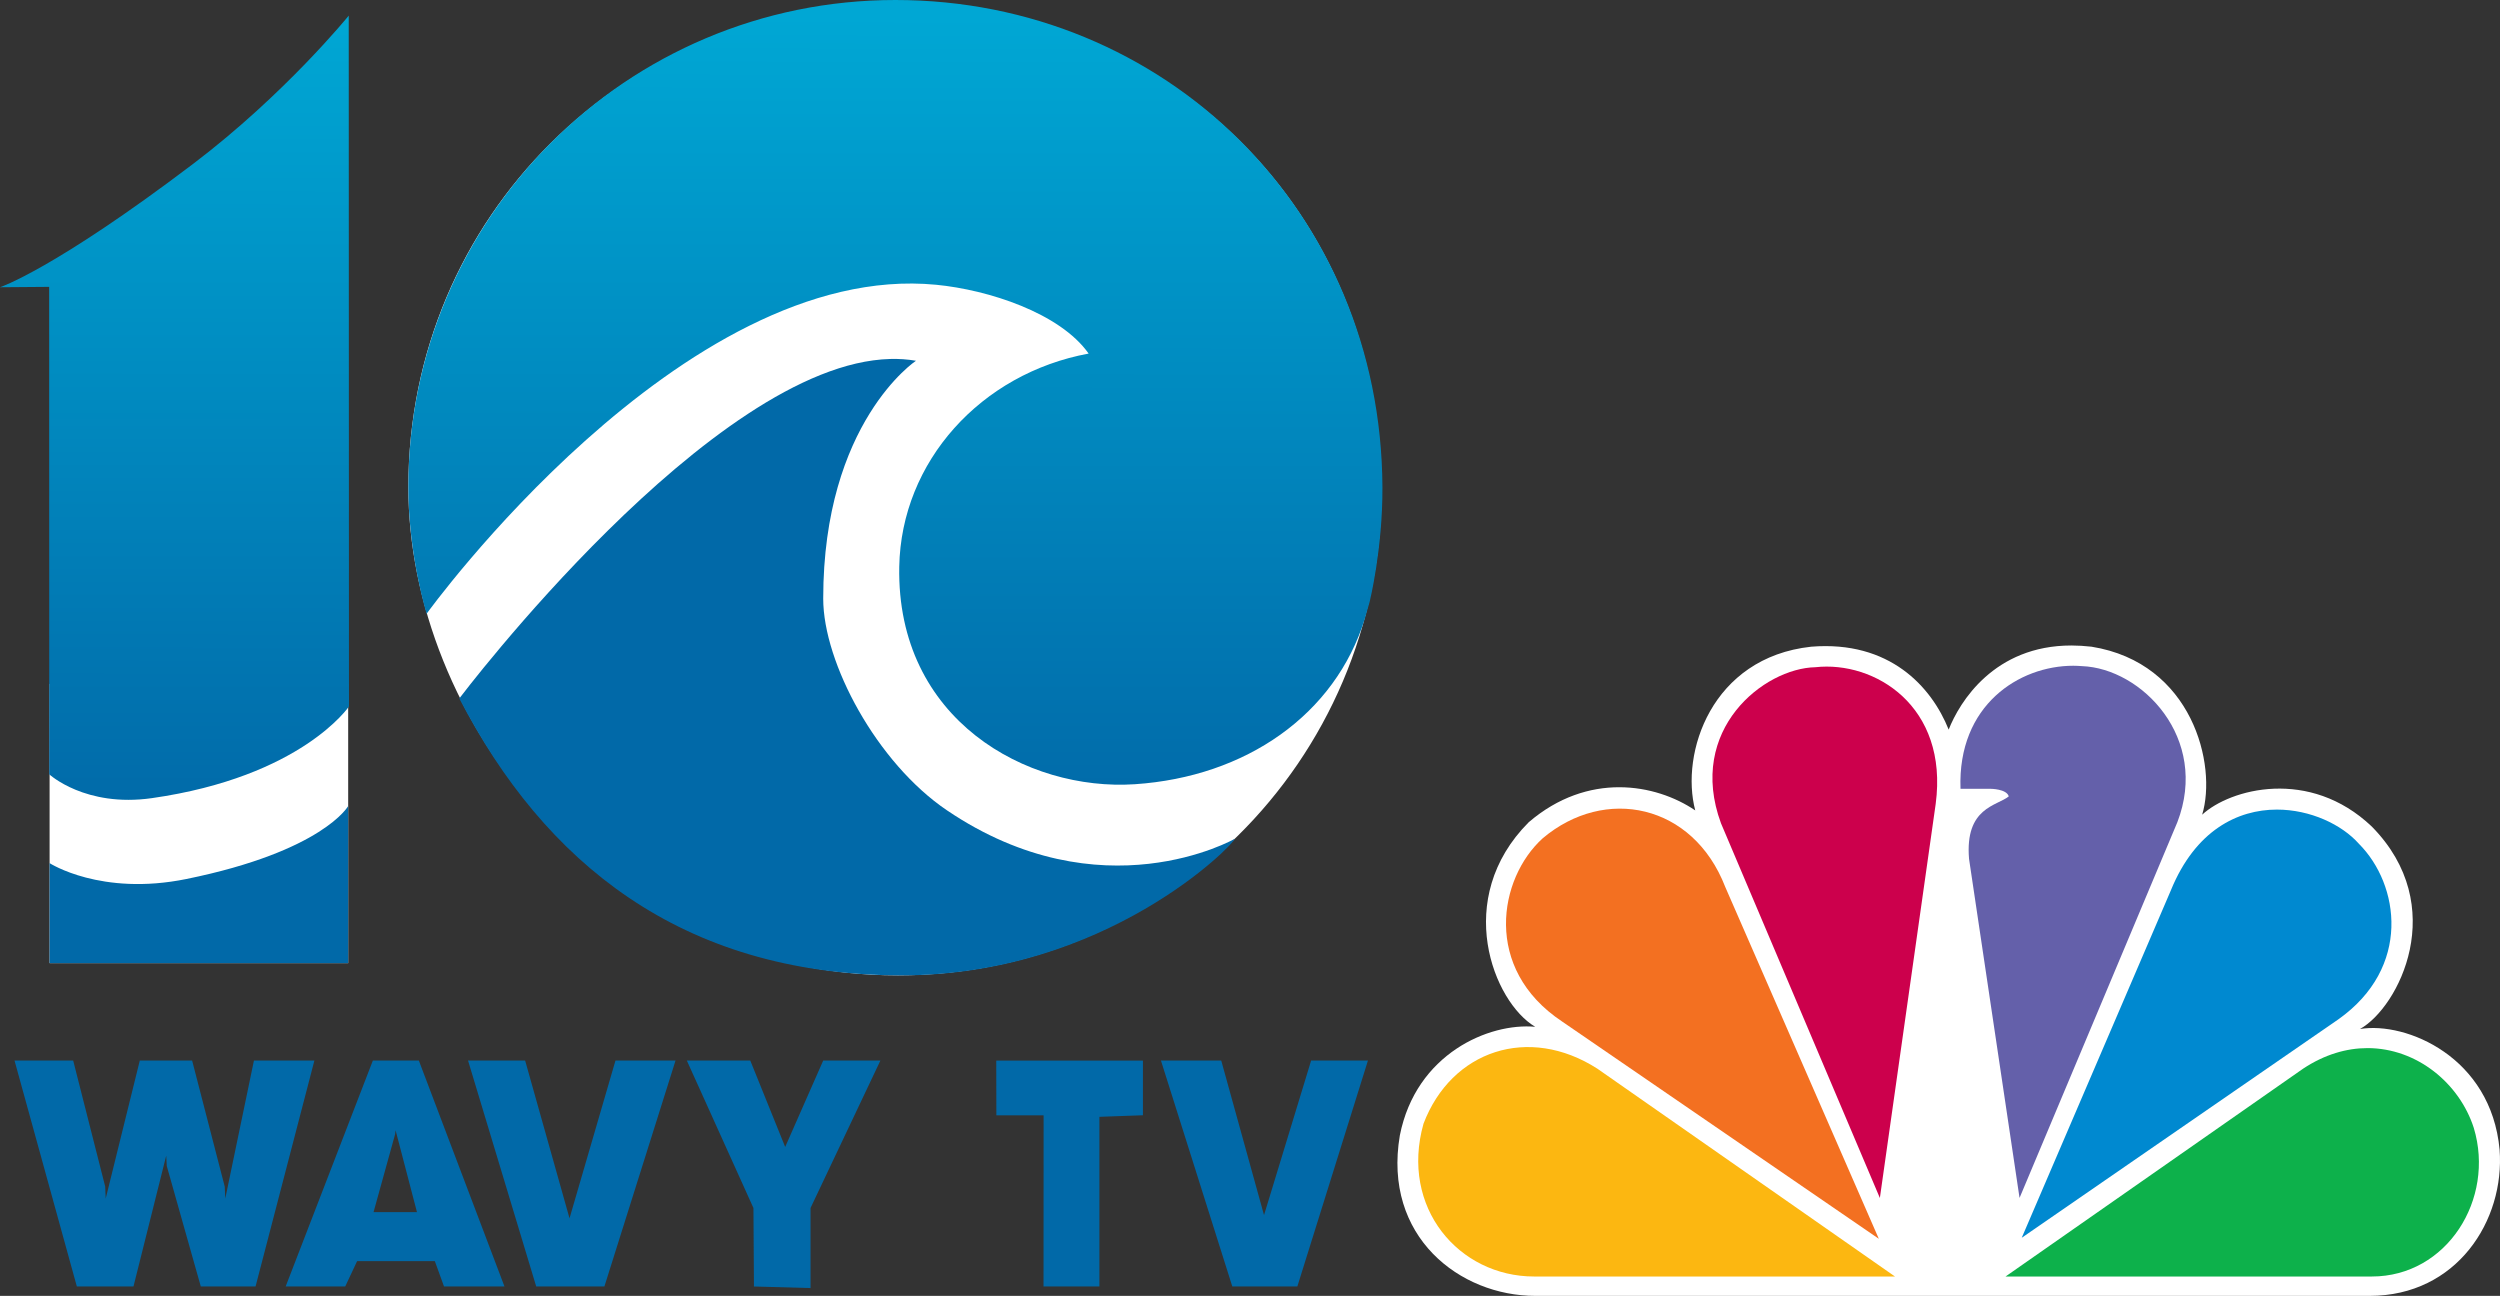 <?xml version="1.0" encoding="UTF-8" standalone="no"?>
<svg
   version="1.1"
   id="Layer_1"
   x="0px"
   y="0px"
   width="695.915"
   height="360.727"
   viewBox="0 0 695.915 360.727"
   enable-background="new 0 0 594 774"
   xml:space="preserve"
   sodipodi:docname="WAVY_TV-NBC.svg"
   inkscape:version="1.1 (c68e22c387, 2021-05-23)"
   xmlns:inkscape="http://www.inkscape.org/namespaces/inkscape"
   xmlns:sodipodi="http://sodipodi.sourceforge.net/DTD/sodipodi-0.dtd"
   xmlns:xlink="http://www.w3.org/1999/xlink"
   xmlns="http://www.w3.org/2000/svg"
   xmlns:svg="http://www.w3.org/2000/svg"><rect x="0" y="0" width="695.915" height="360.727" fill="#333333" stroke="none"/><defs
   id="defs23643"><linearGradient
     inkscape:collect="always"
     id="linearGradient35676"><stop
       style="stop-color:#0169a8;stop-opacity:1;"
       offset="0"
       id="stop35672" /><stop
       style="stop-color:#00a7d4;stop-opacity:1"
       offset="1"
       id="stop35674" /></linearGradient><linearGradient
     inkscape:collect="always"
     xlink:href="#linearGradient35676"
     id="linearGradient34278"
     x1="597.34"
     y1="278.851"
     x2="597.496"
     y2="53.955"
     gradientUnits="userSpaceOnUse"
     gradientTransform="translate(-500.42,-49.607)" /><linearGradient
     inkscape:collect="always"
     xlink:href="#linearGradient35676"
     id="linearGradient34280"
     x1="597.34"
     y1="278.851"
     x2="597.496"
     y2="53.955"
     gradientUnits="userSpaceOnUse"
     gradientTransform="translate(-500.42,-49.607)" /></defs><sodipodi:namedview
   id="namedview23641"
   pagecolor="#505050"
   bordercolor="#eeeeee"
   borderopacity="1"
   inkscape:pageshadow="0"
   inkscape:pageopacity="0"
   inkscape:pagecheckerboard="0"
   showgrid="false"
   inkscape:zoom="0.84730901"
   inkscape:cx="673.30807"
   inkscape:cy="292.10122"
   inkscape:window-width="1366"
   inkscape:window-height="715"
   inkscape:window-x="-8"
   inkscape:window-y="-8"
   inkscape:window-maximized="1"
   inkscape:current-layer="Layer_1"
   inkscape:snap-bbox="true"
   inkscape:bbox-paths="true"
   inkscape:bbox-nodes="true"
   inkscape:snap-bbox-midpoints="true"
   inkscape:snap-bbox-edge-midpoints="true"
   inkscape:object-paths="true"
   inkscape:snap-intersection-paths="true"
   inkscape:snap-smooth-nodes="true"
   inkscape:snap-midpoints="true" />

<path
   id="path3113"
   inkscape:connector-curvature="0"
   d="m 542.445,203.095 c -4.785,-11.946 -16.442,-24.849 -38.272,-23.076 -27.809,3.023 -36.476,29.674 -32.273,45.573 -11.076,-7.5 -29.909,-10.798 -46.348,3.283 -21.225,21.277 -9.872,50.05 1.796,56.952 -12.859,-1.191 -33.182,7.498 -37.679,30.228 -4.783,28.221 16.731,44.673 37.679,44.673 h 232.295 c 24.224,0 37.665,-20.956 36.157,-40.72 -2.377,-25.794 -25.98,-35.691 -38.855,-33.57 10.757,-6.001 25.124,-34.193 3.279,-56.356 -17.34,-16.494 -39.447,-10.493 -47.22,-3.299 4.191,-13.779 -2.68,-42.261 -30.806,-46.766 -1.944,-0.217 -3.816,-0.334 -5.6,-0.334 -21.47,0.003 -31.123,15.697 -34.153,23.413"
   style="fill:#ffffff;stroke:none;stroke-width:0.541" /><path
   id="polyline70"
   clip-path="url(#SVGID_9_)"
   style="fill:#0169a8;fill-opacity:1;stroke:none;stroke-width:7.79"
   d="m 29.284,330.305 0.14,3.334 9.489,-38.414 h 14.568 l 9.076,35.08 0.148,3.334 7.985,-38.414 H 87.517 L 71.134,358.117 H 55.896 L 46.423,324.571 46.275,321.665 37.153,358.117 H 21.393 L 4.043,295.225 h 16.329 l 8.912,35.08" /><path
   style="fill:#0169a8;fill-opacity:1;stroke:none;stroke-width:7.79"
   inkscape:connector-curvature="0"
   id="path72"
   d="M 116.069,337.418 H 103.979 l 5.999,-21.665 0.14,-1.122 5.952,22.787 m 4.97,13.641 2.563,7.058 h 16.827 l -23.839,-62.892 h -12.8 l -24.275,62.892 h 16.578 l 3.311,-7.058 z"
   clip-path="url(#SVGID_9_)" /><path
   id="polyline74"
   clip-path="url(#SVGID_9_)"
   style="fill:#0169a8;fill-opacity:1;stroke:none;stroke-width:7.79"
   d="m 158.535,339.139 12.792,-43.914 h 16.718 l -19.803,62.892 h -18.977 l -18.977,-62.892 h 15.892 l 12.356,43.914" /><path
   id="polyline76"
   clip-path="url(#SVGID_9_)"
   style="fill:#0169a8;fill-opacity:1;stroke:none;stroke-width:7.79"
   d="m 191.192,295.225 h 17.661 l 9.715,24.049 10.587,-24.049 h 15.916 l -19.445,41.04 v 22.288 l -15.752,-0.436 -0.14,-21.852 -18.541,-41.04" /><path
   id="polyline78"
   clip-path="url(#SVGID_9_)"
   style="fill:#0169a8;fill-opacity:1;stroke:none;stroke-width:7.79"
   d="m 306.038,358.117 h -15.557 l 0.023,-47.654 h -13.15 l -0.031,-15.23 h 40.829 v 15.215 l -12.114,0.436 v 47.233" /><path
   id="polyline80"
   clip-path="url(#SVGID_9_)"
   style="fill:#0169a8;fill-opacity:1;stroke:none;stroke-width:7.79"
   d="m 351.861,338.251 13.111,-43.026 h 15.815 l -19.655,62.892 h -18.097 l -19.866,-62.892 h 16.781 l 11.912,43.026" /><path
   clip-path="url(#SVGID_11_)"
   d="m 249.176,0.701 c 76.735,0.171 135.389,58.81 135.389,135.615 0,76.362 -61.513,135.195 -134.556,135.195 -82.594,0 -136.34,-71.82 -136.34,-135.927 0,-75.123 60.391,-135.062 135.506,-134.883"
   id="path90"
   inkscape:connector-curvature="0"
   style="fill:#ffffff;stroke:none;stroke-width:7.79" /><path
   style="fill:#0169a8;fill-opacity:1;stroke:none;stroke-width:7.79"
   d="m 247.816,99.926 c -49.593,1.286 -119.969,94.514 -119.969,94.514 23.675,45.605 61.584,76.652 122.162,77.072 57.929,0.397 93.898,-36.911 93.68,-38.002 0,0 -37.073,21.178 -80.109,-7.955 -19.544,-13.231 -34.426,-41.094 -34.426,-58.918 0,-49.087 25.818,-66.211 25.818,-66.211 -2.328,-0.404 -4.717,-0.563 -7.156,-0.5 z"
   id="path37906" /><path
   style="fill:url(#linearGradient34280);fill-opacity:1;stroke:none;stroke-width:7.79"
   d="m 249.246,0 c -74.874,0 -135.576,60.703 -135.576,135.576 0,19.009 5.08,35.275 5.08,35.275 0,0 71.048,-98.44 141.84,-91.584 14.514,1.402 34.487,7.86 42.449,19.156 -29.939,5.523 -52.181,30.001 -52.719,59.348 -0.779,42.66 35.642,62.518 65.572,60.531 30.897,-2.064 55.764,-19.312 64.045,-46.127 l 1.324,-4.635 c 0,0.008 3.646,-14.771 3.561,-31.965 C 384.456,58.584 324.12,0 249.246,0 Z"
   id="path92" /><path
   id="polyline96"
   clip-path="url(#SVGID_9_)"
   style="fill:#ffffff;stroke:none;stroke-width:8.948"
   d="M 96.92,268.106 H 13.805 v -77.725 h 83.116 v 77.725" /><path
   style="fill:#0169a8;fill-opacity:1;stroke:none;stroke-width:7.79"
   d="m 96.92,224.379 c 0,0 -7.029,12.56 -45.014,20.301 -23.827,4.856 -38.102,-4.416 -38.102,-4.416 v 27.842 h 83.115 z"
   id="path37902" /><path
   style="fill:url(#linearGradient34278);fill-opacity:1;stroke:none;stroke-width:7.79"
   d="m 97.076,4.348 c 0,0 -17.653,21.797 -43.252,41.219 C 14.989,75.022 0,79.961 0,79.961 l 13.688,-0.109 0.023,135.686 c 0,0 10.027,9.285 28.568,6.637 41.71,-5.967 54.859,-25.529 54.859,-25.521 z"
   id="path98" /><path
   id="path3115"
   inkscape:connector-curvature="0"
   d="m 429.422,233.366 c -12.265,11.102 -16.728,36.258 5.38,50.964 l 88.2,60.511 -42.766,-97.975 c -8.961,-23.12 -33.476,-28.162 -50.814,-13.5"
   style="fill:#f37021;stroke:none;stroke-width:0.541" /><path
   id="path3117"
   inkscape:connector-curvature="0"
   d="m 505.344,185.73 c -14.337,0.292 -35.865,17.365 -26.284,43.435 l 44.231,104.313 15.542,-109.718 c 3.597,-27.262 -17.035,-39.847 -33.489,-38.03"
   style="fill:#cc004c;stroke:none;stroke-width:0.541" /><path
   id="path3119"
   inkscape:connector-curvature="0"
   d="m 545.736,219.577 h 8.363 c 0,0 4.466,0 5.074,2.107 -3.291,2.688 -12.249,3.024 -11.061,17.381 l 14.06,94.399 43.929,-104.588 c 8.985,-23.352 -9.875,-42.855 -26.605,-43.451 -0.781,-0.056 -1.566,-0.102 -2.377,-0.102 -15.017,0 -32.225,10.913 -31.383,34.253"
   style="fill:#6460aa;stroke:none;stroke-width:0.541" /><path
   id="path3121"
   inkscape:connector-curvature="0"
   d="m 604.333,247.754 -41.55,96.8 88.174,-60.831 c 20.325,-14.417 17.047,-37.465 5.67,-48.858 -4.77,-5.362 -13.528,-9.504 -22.805,-9.504 -10.96,-0.002 -22.689,5.812 -29.489,22.393"
   style="fill:#0089d0;stroke:none;stroke-width:0.541" /><path
   id="path3123"
   inkscape:connector-curvature="0"
   d="m 641.085,297.497 -82.806,57.839 h 101.958 c 20.918,0 34.36,-21.569 28.384,-41.36 -4.002,-12.44 -15.844,-22.206 -29.588,-22.22 -5.785,0.002 -11.92,1.745 -17.948,5.741"
   style="fill:#0db14b;stroke:none;stroke-width:0.541" /><path
   id="path3125"
   inkscape:connector-curvature="0"
   d="m 427.045,355.336 h 100.454 l -82.826,-57.839 c -19.135,-12.294 -40.651,-5.101 -48.418,15.301 -6.584,23.355 9.855,42.538 30.791,42.538"
   style="fill:#fcb711;fill-opacity:1;stroke:none;stroke-width:0.541" /></svg>

